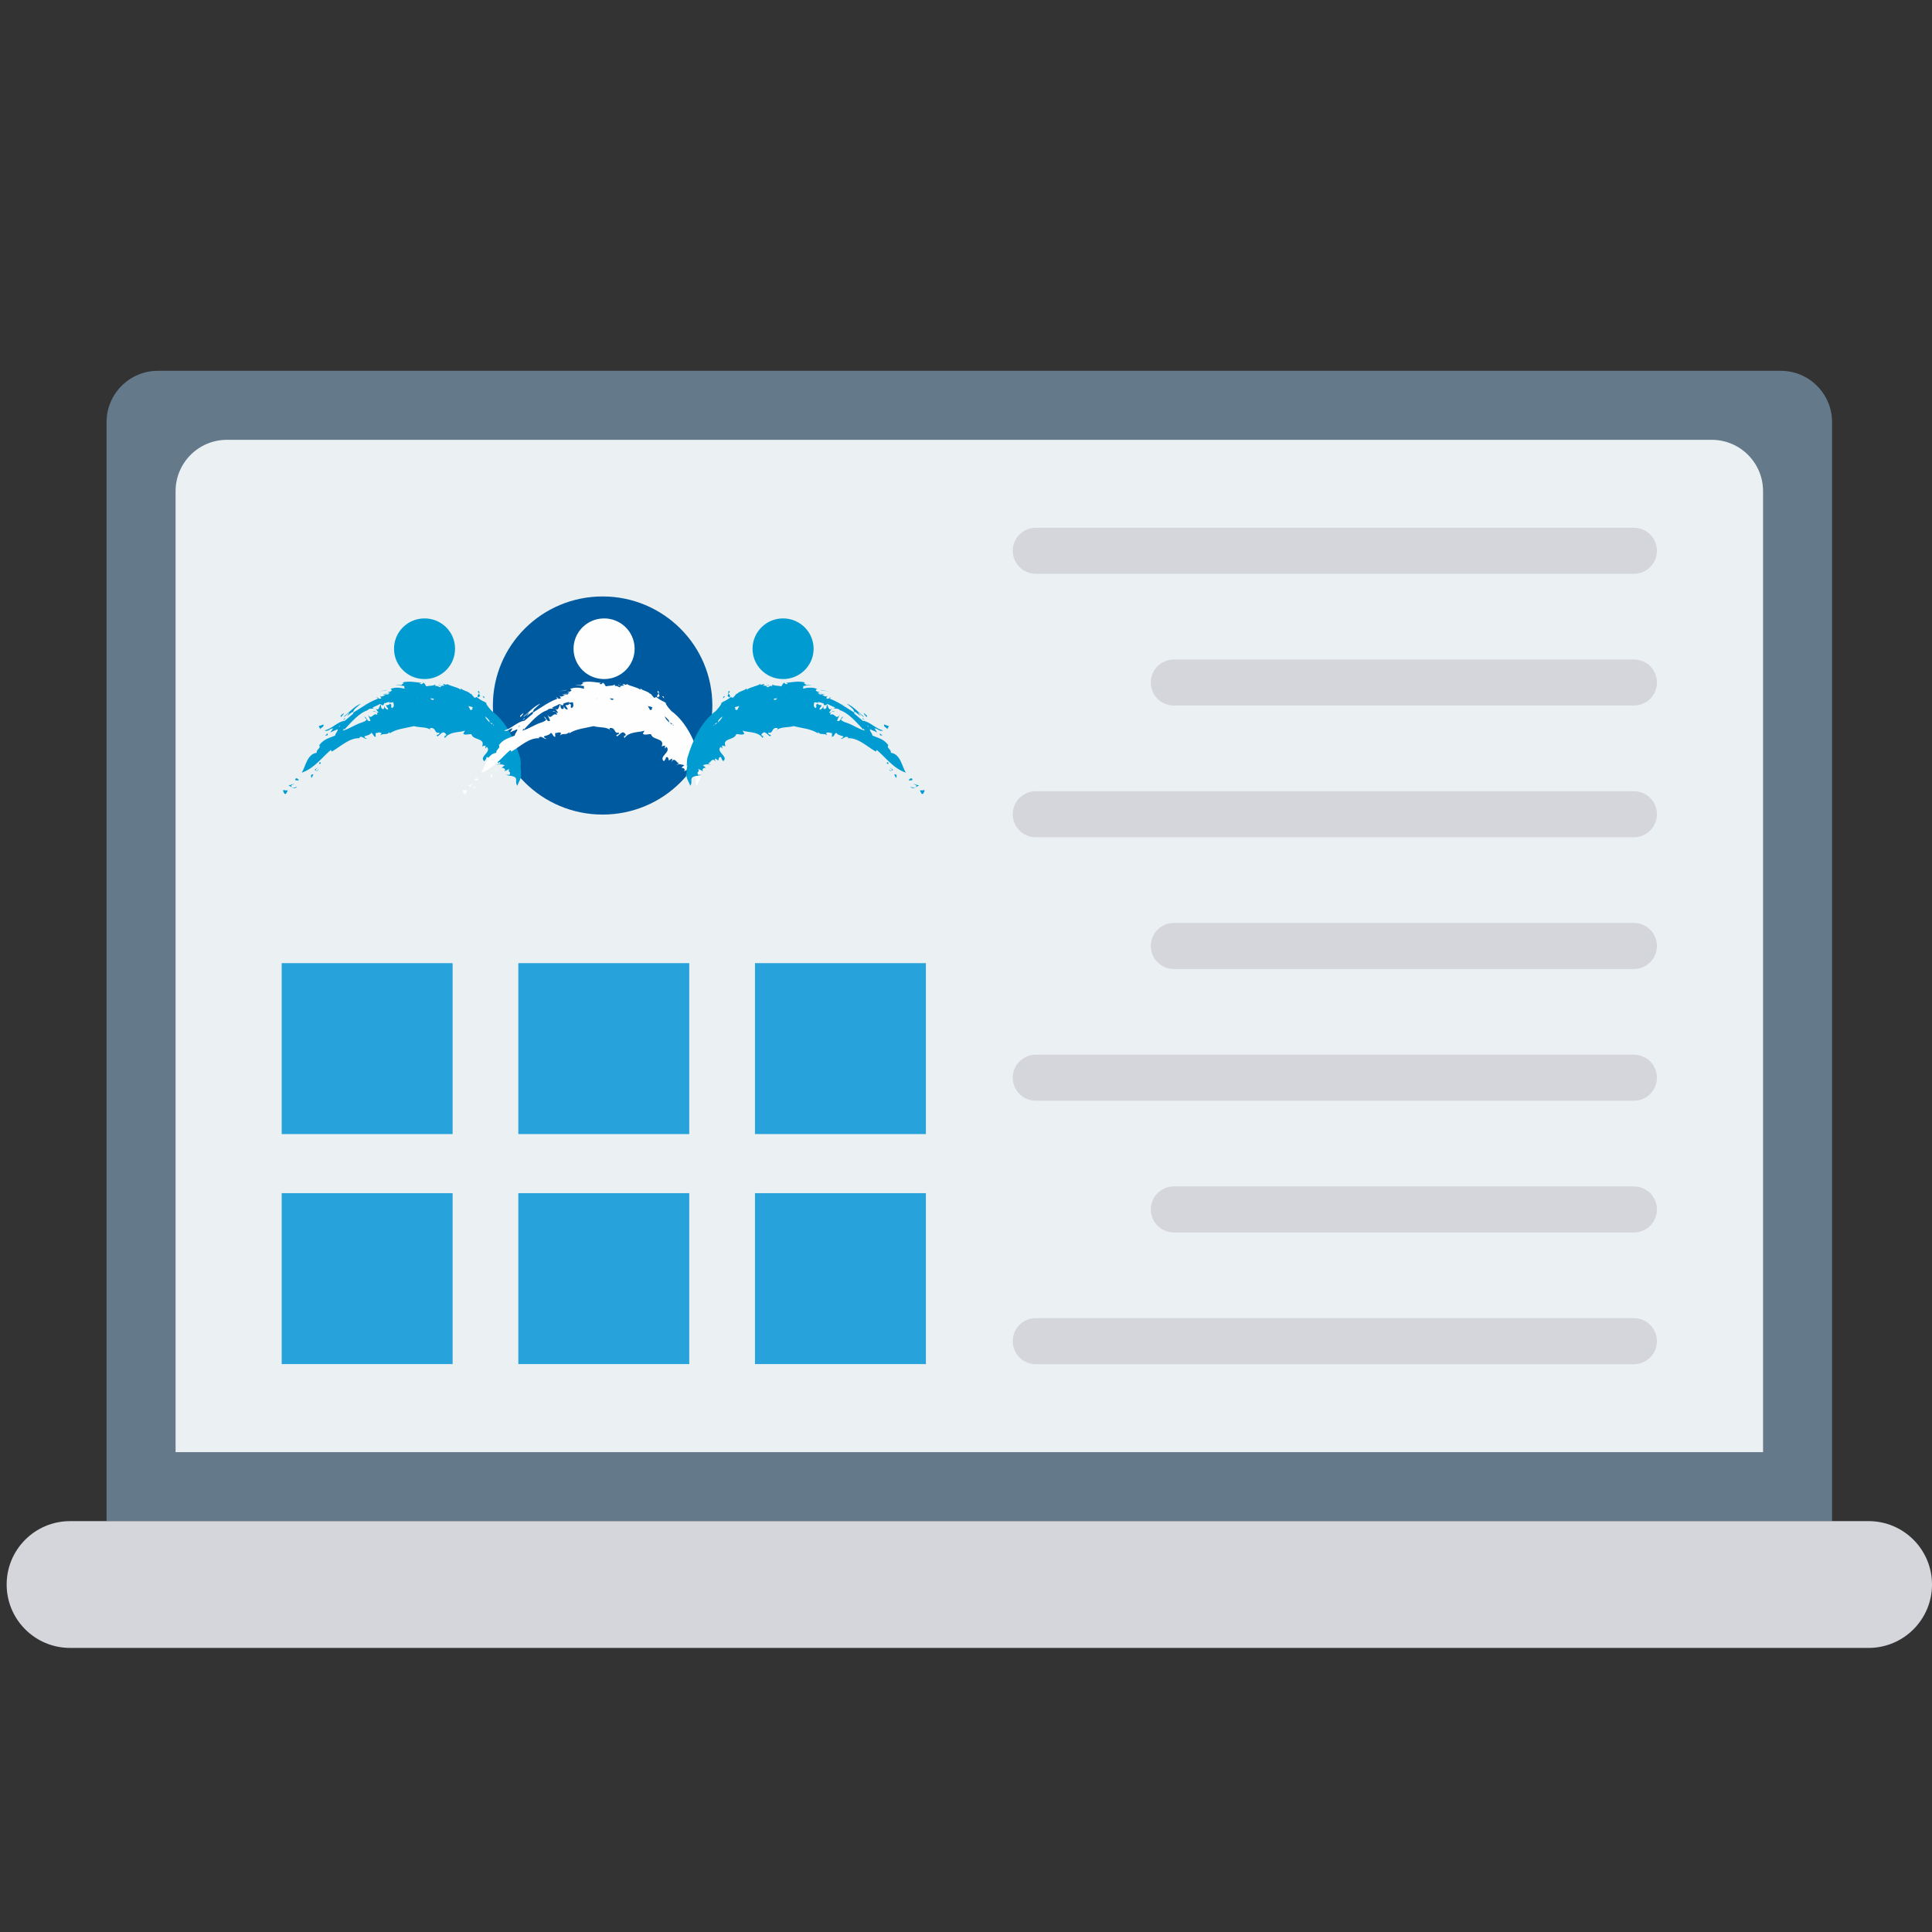 <?xml version="1.0" encoding="utf-8"?>
<!-- Generator: Adobe Illustrator 16.0.0, SVG Export Plug-In . SVG Version: 6.00 Build 0)  -->
<!DOCTYPE svg PUBLIC "-//W3C//DTD SVG 1.1//EN" "http://www.w3.org/Graphics/SVG/1.1/DTD/svg11.dtd">
<svg version="1.1" id="Capa_1" xmlns="http://www.w3.org/2000/svg" xmlns:xlink="http://www.w3.org/1999/xlink" x="0px" y="0px"
	 width="512px" height="512px" viewBox="0 0 512 512" enable-background="new 0 0 512 512" xml:space="preserve">
<rect x="0" y="0" width="512" height="512" fill="#333333" stroke="none"/>
<path fill="#64798A" d="M485.518,403.118H28.242V111.874c0-7.515,6.092-13.607,13.606-13.607h430.063
	c7.514,0,13.605,6.092,13.605,13.607V403.118z"/>
<path fill="#EBF0F3" d="M46.533,384.827V130.164c0-7.515,6.092-13.607,13.606-13.607h393.482c7.514,0,13.607,6.092,13.607,13.607
	v254.663H46.533z"/>
<path fill="#D5D6DB" d="M495.201,403.115H18.563c-9.278,0-16.799,7.521-16.799,16.8l0,0c0,9.277,7.521,16.799,16.799,16.799h476.639
	c9.277,0,16.799-7.521,16.799-16.799l0,0C512,410.637,504.479,403.115,495.201,403.115z"/>
<g>
	<rect x="74.652" y="255.244" fill="#27A2DB" width="45.295" height="45.296"/>
	<rect x="137.363" y="255.244" fill="#27A2DB" width="45.296" height="45.296"/>
	<rect x="200.076" y="255.244" fill="#27A2DB" width="45.295" height="45.296"/>
	<rect x="74.652" y="316.2" fill="#27A2DB" width="45.295" height="45.297"/>
	<rect x="137.363" y="316.2" fill="#27A2DB" width="45.296" height="45.297"/>
	<rect x="200.076" y="316.2" fill="#27A2DB" width="45.295" height="45.297"/>
</g>
<g>
	<path fill="#D5D6DB" d="M433.01,152.056H274.486c-3.365,0-6.096-2.729-6.096-6.097l0,0c0-3.367,2.729-6.097,6.096-6.097H433.01
		c3.365,0,6.098,2.729,6.098,6.097l0,0C439.107,149.327,436.377,152.056,433.01,152.056z"/>
	<path fill="#D5D6DB" d="M433.01,186.967H311.07c-3.367,0-6.098-2.729-6.098-6.097l0,0c0-3.367,2.729-6.097,6.098-6.097H433.01
		c3.365,0,6.098,2.729,6.098,6.097l0,0C439.107,184.238,436.377,186.967,433.01,186.967z"/>
	<path fill="#D5D6DB" d="M433.01,221.878H274.486c-3.365,0-6.096-2.729-6.096-6.097l0,0c0-3.367,2.729-6.097,6.096-6.097H433.01
		c3.365,0,6.098,2.729,6.098,6.097l0,0C439.107,219.148,436.377,221.878,433.01,221.878z"/>
	<path fill="#D5D6DB" d="M433.01,256.789H311.07c-3.367,0-6.098-2.729-6.098-6.097l0,0c0-3.367,2.729-6.097,6.098-6.097H433.01
		c3.365,0,6.098,2.729,6.098,6.097l0,0C439.107,254.06,436.377,256.789,433.01,256.789z"/>
	<path fill="#D5D6DB" d="M433.01,291.7H274.486c-3.365,0-6.096-2.729-6.096-6.097l0,0c0-3.368,2.729-6.098,6.096-6.098H433.01
		c3.365,0,6.098,2.729,6.098,6.098l0,0C439.107,288.971,436.377,291.7,433.01,291.7z"/>
	<path fill="#D5D6DB" d="M433.01,326.61H311.07c-3.367,0-6.098-2.729-6.098-6.097l0,0c0-3.368,2.729-6.098,6.098-6.098H433.01
		c3.365,0,6.098,2.729,6.098,6.098l0,0C439.107,323.881,436.377,326.61,433.01,326.61z"/>
	<path fill="#D5D6DB" d="M433.01,361.521H274.486c-3.365,0-6.096-2.729-6.096-6.097l0,0c0-3.367,2.729-6.097,6.096-6.097H433.01
		c3.365,0,6.098,2.728,6.098,6.097l0,0C439.107,358.792,436.377,361.521,433.01,361.521z"/>
</g>
<path fill-rule="evenodd" clip-rule="evenodd" fill="#005A9F" d="M188.78,186.978c0,15.953-13.029,28.891-29.081,28.891
	c-16.071,0-29.081-12.938-29.081-28.891c0-15.974,13.01-28.911,29.081-28.911C175.751,158.067,188.78,171.004,188.78,186.978
	L188.78,186.978z"/>
<path fill-rule="evenodd" clip-rule="evenodd" fill="#009BD0" d="M104.424,172.01c0.039,4.447,3.706,8.006,8.172,7.947
	c4.466-0.038,8.055-3.693,7.997-8.121c-0.039-4.448-3.706-8.006-8.191-7.948C107.935,163.946,104.365,167.581,104.424,172.01
	L104.424,172.01z M126.756,184.831c-0.546-0.483,0.176-0.774,0.253-1.258c-0.039,0-0.097,0.02-0.176,0.039
	c-0.507-0.426,0.098-0.349,0.039-0.638c0.04,0.677,0.546,0.502,0.156,0.579C126.873,184.966,127.888,183.845,126.756,184.831
	L126.756,184.831z M86.831,194.828l-0.702,0.155l0.721-0.658L86.831,194.828z M84.88,193.204l-0.429-0.755l1.287-0.464
	C85.816,192.817,85.251,192.585,84.88,193.204L84.88,193.204z M79.946,204.768c3.354-1.121,5.344-4.041,7.724-6.014
	c0.098,0.193,0.293,0.29,0.195,0.464c2.516-1.45,4.739-3.732,7.47-3.577l-0.117-0.252c0.838-0.425,1.248,0.464,2.028,0.445
	c-0.195-0.232-0.644-0.193-0.683-0.696c0.234-0.136,1.482-0.29,1.833-0.948c0.624,0.368,0.488,0.968,1.17,1.103l-0.02-1.044
	c0.625,0.077,0.839-0.387,1.561,0.02l-0.292,0.638c0.741-0.754,1.755,0.059,2.399-0.908l0.078,0.348
	c1.697-1.199,4.467-1.412,6.417-1.914c1.619,0.483,3.862,0.038,4.7,1.373c-0.078-0.388-0.663-0.368-0.409-0.871
	c1.716-0.213,0.995,1.605,2.418,1.199c0.215,0.813-1.151,0.349-0.487,1.006c0.799-0.349,1.423-1.896,2.34-0.445
	c-0.253,0.735-0.741-0.058-0.371,0.909c1.287-1.876,4.193-1.45,5.344-1.991l-0.488,0.831c0.703,0.6,1.873-0.174,2.224,0.232
	c0.468,1.547,3.706,0.851,2.789,3.113l0.917-0.232l-0.078,0.832l0.409-0.483c1.404,1.411-2.204,2.591-0.663,3.828
	c0.293-0.348,0.585-0.695,0.546-1.024c0.546-0.31,0.683,0.31,0.741,0.851l0.8-0.541c0.292,0.231-0.04,0.638-0.137,0.908
	c0.976-1.527,1.482,0.503,2.126,0.349l-0.858,0.464c0.917-0.367,1.346-0.174,2.184,0.039l-0.8,0.695
	c0.566-0.019,1.288,0.388,0.683,0.948l1.385-0.657c-0.644,1.102,0.448,0.328,0.059,1.547l-0.995,0.038
	c0.858,0.31,2.048,0.175,2.594,0.813c0.332,0.947-0.195,1.18,0.429,2.069c0.253-0.87,1.151-2.127,0.956-2.843
	c0.059-0.89-0.039-1.798-0.195-2.688c0.039,0.097,0.098,0.213,0.195,0.368c-0.137-0.813-0.02-1.838-0.292-2.456
	c-1.249-4.177-3.433-9.225-7.451-12.202c-0.683-0.773-1.541-1.721-1.482-2.166c-0.117-0.039-0.234-0.136-0.351-0.174
	c-0.039-0.136-0.137-0.193-0.332-0.174c-0.585-0.29-1.19-0.677-1.931-1.219c0.039-0.154-0.059,0.426-0.566,0.155l-0.858-1.025
	l-0.156,0.097c-0.292-0.677-2.048-0.87-2.497-1.489l-0.039,0.367c-1.034-0.792-2.77-0.908-3.647-1.565
	c0.214,0.444-0.566,0.135-1.112,0.019l0.468,0.561c-0.663-0.309-0.683,0.194-1.346-0.077l-0.137-0.058v-0.039
	c-0.195-0.096-0.234-0.231,0.429-0.135c-0.215,0.039-0.449,0.039-0.429,0.135l0.137,0.097c0.214,0.136,0.507,0.29,0.449,0.387
	c-0.8,0.059-0.839-0.521-1.6-0.271l0.117-0.405c-1.092,0.425-1.249,0.192-2.458,0.444c-0.351-0.329-0.254-0.735-0.839-0.947
	c-0.176,0.174-0.097,0.464-0.878,0.328c-0.039-0.154,0.234-0.213,0.449-0.29c-1.521-0.154-3.413-0.58-5.09-0.097
	c0.897,0.136-0.312,0.445-0.195,0.677h-1.638c0.468,0.116,1.58,0.077,2.418,0.29c-0.176,0.232-0.02,0.464,0.039,0.677
	c-1.249-0.309-2.594-0.444-3.784,0.077c0.273,0.116,0.37,0.252,0.37,0.388c-0.272,0.271-0.604,0.541-1.15,0.289l0.663,0.465
	c-0.566,0.097-0.702-0.232-1.385,0.116c0.624-0.193,1.189-0.193,0.975,0.174c-0.175-0.039-0.312,0-0.468,0.019l-1.053-0.097
	c0.175,0.097,0.409,0.175,0.682,0.232c-0.507,0.252-0.936,0.619-1.385,0.232l0.371,0.639c-1.053,0.425-0.585-0.33-1.404-0.252
	c0.332,0,0.117,0.252,0.507,0.213c0,0.231-0.761,0.405-1.249,0.657c-0.702,0.329-1.326,0.677-1.931,1.044l-0.429,0.039h0.39
	c-1.092,0.657-2.126,1.354-3.355,2.107c-0.176-0.115,0.156-0.561,0.312-0.889c0.605-0.522,1.19-1.122,1.755-1.489
	c-1.463,0.405-3.276,2.437-4.603,3.441c0.371,0.136,1.015-0.908,1.561-1.083l-0.683,0.929l1.482-1.141
	c0.078,0.212,0.352,0.251,0.157,0.521c-0.878,0.773-1.561,1.296-2.224,1.876c-1.794,0.136-3.472,2.166-5.325,2.533
	c0.702,0.522,1.482-0.561,2.224-0.521l-0.722,1.044l1.892-0.813c0.02,0.02,0.059,0.058,0.078,0.097c0,0.426-0.625,0.967-0.702,1.566
	c-1.521,0.677-2.945,0.851-4.213,2.553c0.566,0.831-0.819,1.044-0.663,2.012C81.311,199.837,80.96,203.337,79.946,204.768
	L79.946,204.768z M130.696,192.121l0.098-0.097c0.097,0.116,0.136,0.213,0.195,0.31
	C130.891,192.275,130.794,192.198,130.696,192.121L130.696,192.121z M129.896,191.541l0.546,0.136l0.097,0.348
	c-0.137-0.097-0.273-0.213-0.409-0.29C130.053,191.677,129.975,191.599,129.896,191.541L129.896,191.541z M128.551,189.839
	c0.663,0.522,1.229,1.045,1.248,1.605C129.253,190.999,128.726,190.438,128.551,189.839L128.551,189.839z M124.123,187.112
	c0.527,0.116,0.976,0.252,1.229,0.31l-0.273,0.329c0.079,0.038,0.137,0.058,0.195,0.096c-0.156,0.194-0.351,0.368-0.604,0.31
	L124.123,187.112z M114.04,185.063c0.292,0.039,0.585,0.059,0.877,0.077c0.059,0.097,0.078,0.174,0.039,0.252
	C114.449,185.623,114.254,185.313,114.04,185.063L114.04,185.063z M113.22,185.023v-0.019h0.02
	C113.24,185.005,113.22,185.005,113.22,185.023L113.22,185.023z M110.587,185.121c0.078,0,0.156,0,0.234-0.02
	c-0.078,0.038-0.137,0.058-0.215,0.097C110.587,185.179,110.587,185.14,110.587,185.121L110.587,185.121z M100.894,186.629
	c0.234,0.116,0.195,0.31,0.722,0.251l0.195-0.502c0.624-0.097,0.917-0.368,1.599-0.31l-0.41,0.367c0.391-0.271,0.8-0.31,1.229-0.329
	c0.136,0.658,0.332,1.258-0.371,1.547c-0.507-0.464,0.273-0.851-0.526-1.159c-0.273,0.425-0.625,0.366-1.053,0.386
	c0.117,0.484,0.604,0.677,0.565,1.161c-0.546,0.019-0.936-0.58-1.053-0.929c-0.039,0.213,0.195,0.541-0.137,0.773
	C100.854,188.041,100.991,186.996,100.894,186.629L100.894,186.629z M90.81,193.629c0.137-0.174,0.254-0.367,0.39-0.541
	c0.02,0.116,0.136,0.116,0.039,0.29c1.912-2.05,3.959-4.486,6.3-5.202l-0.04-0.097c0.839-0.503,1.014-0.115,1.716-0.367
	c-0.136-0.059-0.546,0.097-0.468-0.174c0.234-0.193,1.404-0.639,1.931-0.967c0.097,0,0.136,0.02,0.195,0.058
	c-0.332,0.503-0.488,2.108-1.424,1.006l0.878,1.237c-0.566,0.193-0.858-0.734-1.541-0.231c0.683-0.136,1.326,0.058,1.17,0.812
	c-1.092-0.754-1.443,1.547-2.438-0.019l0.683,1.547c-1.034,0.521-0.799-0.948-1.755-1.083c0.39,0.115,0.254,0.561,0.683,0.618
	c0.078,0.483-0.644,0.716-1.17,0.929C94.008,192.024,92.799,193.107,90.81,193.629L90.81,193.629z M89.834,192.739
	c0.039-0.097,0.059-0.193,0.078-0.29c0.098-0.096,0.234-0.154,0.332-0.251C90.107,192.372,89.971,192.546,89.834,192.739
	L89.834,192.739z M78.229,206.586c0.215-0.696,0.858-0.136,0.976,0.251C78.873,206.721,78.327,206.973,78.229,206.586
	L78.229,206.586z M77.137,208.172c0.215,1.063,1.268,0.425,1.619,0.231c-0.878,1.18-1.599-0.135-2.34-0.213l1.619-0.503
	L77.137,208.172z M76.279,209.486l-0.488,0.87c-0.429,0.271-0.663-0.387-0.819-0.967L76.279,209.486z M127.888,184.502
	c0.565,0.02,0.41,0.31,0.565,0.542C128.122,184.869,128.004,184.676,127.888,184.502L127.888,184.502z M116.341,180.925l0.546,0.174
	l-0.156,0.019C116.634,181.002,116.497,180.943,116.341,180.925L116.341,180.925z M100.289,183.283l2.243-0.464l-0.137,0.097
	L100.289,183.283z M91.375,190.555l-0.487,0.329l0.585-0.696L91.375,190.555z M90.244,189.685l0.858-0.735
	c-0.058,0.542-0.39,0.562-0.722,1.103L90.244,189.685z M85.017,202.331c-0.156-0.02-0.468,0.31-0.468,0.02
	C84.783,201.713,85.036,202.021,85.017,202.331L85.017,202.331z M83.729,203.897c-0.078,0.87,0.566,0.116,0.78-0.135
	c-0.663,1.198-0.78,0.212-1.151,0.29l0.897-0.735L83.729,203.897z M83.066,205.174l-0.39,0.832c-0.273,0.29-0.253-0.232-0.234-0.677
	L83.066,205.174z"/>
<path fill-rule="evenodd" clip-rule="evenodd" fill="#FEFEFE" d="M127.537,204.768c3.354-1.121,5.344-4.041,7.724-6.014
	c0.098,0.193,0.292,0.29,0.195,0.464c2.517-1.45,4.72-3.732,7.47-3.577l-0.136-0.252c0.858-0.425,1.268,0.464,2.048,0.445
	c-0.195-0.232-0.644-0.193-0.702-0.696c0.254-0.136,1.502-0.29,1.853-0.948c0.624,0.368,0.468,0.968,1.151,1.103l-0.02-1.044
	c0.624,0.077,0.858-0.387,1.58,0.02l-0.292,0.638c0.741-0.754,1.736,0.059,2.399-0.908l0.078,0.348
	c1.678-1.199,4.466-1.412,6.417-1.914c1.599,0.483,3.842,0.038,4.682,1.373c-0.079-0.388-0.645-0.368-0.391-0.871
	c1.697-0.213,0.995,1.605,2.399,1.199c0.233,0.813-1.131,0.349-0.468,1.006c0.781-0.349,1.424-1.896,2.321-0.445
	c-0.233,0.735-0.722-0.058-0.37,0.909c1.307-1.876,4.213-1.45,5.345-1.991l-0.469,0.831c0.683,0.6,1.873-0.174,2.224,0.232
	c0.448,1.547,3.706,0.851,2.77,3.113l0.917-0.232l-0.078,0.832l0.429-0.483c1.404,1.411-2.204,2.591-0.663,3.828
	c0.273-0.348,0.566-0.695,0.526-1.024c0.565-0.31,0.702,0.31,0.761,0.851l0.8-0.541c0.273,0.231-0.039,0.638-0.136,0.908
	c0.975-1.527,1.462,0.503,2.126,0.349l-0.878,0.464c0.916-0.367,1.346-0.174,2.204,0.039l-0.8,0.695
	c0.565-0.019,1.287,0.388,0.663,0.948l1.403-0.657c-0.643,1.102,0.449,0.328,0.04,1.547l-0.995,0.038
	c0.878,0.31,2.067,0.175,2.613,0.813c0.332,0.947-0.194,1.18,0.43,2.069c0.254-0.87,1.15-2.127,0.956-2.843
	c0.059-0.89-0.04-1.798-0.215-2.688c0.059,0.097,0.116,0.213,0.194,0.368c-0.116-0.813,0-1.838-0.272-2.456
	c-1.248-4.177-3.433-9.225-7.47-12.202c-0.683-0.773-1.541-1.721-1.463-2.166c-0.117-0.039-0.254-0.136-0.371-0.174
	c-0.02-0.136-0.137-0.193-0.313-0.174c-0.585-0.29-1.189-0.677-1.931-1.219c0.039-0.154-0.077,0.426-0.565,0.155l-0.858-1.025
	l-0.156,0.097c-0.292-0.677-2.048-0.87-2.496-1.489l-0.039,0.367c-1.054-0.792-2.789-0.908-3.647-1.565
	c0.215,0.444-0.565,0.135-1.111,0.019l0.468,0.561c-0.663-0.309-0.683,0.194-1.346-0.077l-0.137-0.058v-0.039
	c-0.195-0.096-0.234-0.231,0.409-0.135c-0.195,0.039-0.429,0.039-0.409,0.135l0.137,0.097c0.214,0.136,0.507,0.29,0.449,0.387
	c-0.82,0.059-0.839-0.521-1.6-0.271l0.098-0.405c-1.073,0.425-1.229,0.192-2.458,0.444c-0.332-0.329-0.253-0.735-0.839-0.947
	c-0.156,0.174-0.078,0.464-0.858,0.328c-0.039-0.154,0.234-0.213,0.449-0.29c-1.521-0.154-3.413-0.58-5.09-0.097
	c0.877,0.136-0.312,0.445-0.195,0.677h-1.638c0.468,0.116,1.561,0.077,2.418,0.29c-0.195,0.232-0.039,0.464,0.039,0.677
	c-1.249-0.309-2.594-0.444-3.804,0.077c0.293,0.116,0.391,0.252,0.391,0.388c-0.273,0.271-0.625,0.541-1.151,0.289l0.663,0.465
	c-0.565,0.097-0.702-0.232-1.385,0.116c0.624-0.193,1.189-0.193,0.956,0.174c-0.156-0.039-0.312,0-0.448,0.019l-1.054-0.097
	c0.156,0.097,0.41,0.175,0.683,0.232c-0.507,0.252-0.956,0.619-1.404,0.232l0.371,0.639c-1.034,0.425-0.565-0.33-1.385-0.252
	c0.312,0,0.117,0.252,0.487,0.213c0,0.231-0.741,0.405-1.229,0.657c-0.702,0.329-1.326,0.677-1.931,1.044l-0.429,0.039h0.371
	c-1.092,0.657-2.107,1.354-3.335,2.107c-0.175-0.115,0.156-0.561,0.312-0.889c0.585-0.522,1.17-1.122,1.736-1.489
	c-1.463,0.405-3.257,2.437-4.603,3.441c0.37,0.136,1.014-0.908,1.58-1.083l-0.683,0.929l1.482-1.141
	c0.078,0.212,0.332,0.251,0.156,0.521c-0.877,0.773-1.58,1.296-2.223,1.876c-1.794,0.136-3.472,2.166-5.344,2.533
	c0.702,0.522,1.482-0.561,2.223-0.521l-0.702,1.044l1.892-0.813c0.02,0.02,0.039,0.058,0.059,0.097
	c0.02,0.426-0.624,0.967-0.683,1.566c-1.521,0.677-2.945,0.851-4.213,2.553c0.565,0.831-0.819,1.044-0.663,2.012
	C128.902,199.837,128.551,203.337,127.537,204.768L127.537,204.768z M163.932,180.925l0.546,0.174l-0.155,0.019
	C164.224,181.002,164.068,180.943,163.932,180.925L163.932,180.925z M147.88,183.283l2.223-0.464l-0.117,0.097L147.88,183.283z
	 M138.946,190.555l-0.468,0.329l0.585-0.696L138.946,190.555z M137.815,189.685l0.877-0.735c-0.059,0.542-0.39,0.562-0.721,1.103
	L137.815,189.685z M151.995,172.01c0.059,4.447,3.725,8.006,8.192,7.947c4.466-0.038,8.055-3.693,7.997-8.121
	c-0.059-4.448-3.725-8.006-8.191-7.948S151.956,167.581,151.995,172.01L151.995,172.01z M174.328,184.831
	c-0.547-0.483,0.194-0.774,0.272-1.258c-0.059,0-0.117,0.02-0.195,0.039c-0.487-0.426,0.098-0.349,0.06-0.638
	c0.038,0.677,0.545,0.502,0.155,0.579C174.465,184.966,175.459,183.845,174.328,184.831L174.328,184.831z M175.479,184.502
	c0.565,0.02,0.391,0.31,0.546,0.542C175.712,184.869,175.596,184.676,175.479,184.502L175.479,184.502z M125.801,206.586
	c0.234-0.696,0.877-0.136,0.995,0.251C126.464,206.721,125.917,206.973,125.801,206.586L125.801,206.586z M124.728,208.172
	c0.214,1.063,1.268,0.425,1.619,0.231c-0.878,1.18-1.599-0.135-2.34-0.213l1.599-0.503L124.728,208.172z M123.85,209.486
	l-0.468,0.87c-0.429,0.271-0.663-0.387-0.819-0.967L123.85,209.486z M132.607,202.331c-0.156-0.02-0.487,0.31-0.468,0.02
	C132.374,201.713,132.607,202.021,132.607,202.331L132.607,202.331z M131.301,203.897c-0.078,0.87,0.585,0.116,0.8-0.135
	c-0.663,1.198-0.8,0.212-1.151,0.29l0.897-0.735L131.301,203.897z M130.638,205.174l-0.39,0.832
	c-0.253,0.29-0.253-0.232-0.234-0.677L130.638,205.174z M178.268,192.121l0.098-0.097c0.097,0.116,0.155,0.213,0.214,0.31
	C178.482,192.275,178.365,192.198,178.268,192.121L178.268,192.121z M177.487,191.541l0.546,0.136l0.098,0.348
	c-0.137-0.097-0.272-0.213-0.429-0.29C177.644,191.677,177.565,191.599,177.487,191.541L177.487,191.541z M176.142,189.839
	c0.644,0.522,1.229,1.045,1.229,1.605C176.844,190.999,176.317,190.438,176.142,189.839L176.142,189.839z M171.694,187.112
	c0.527,0.116,0.995,0.252,1.248,0.31l-0.272,0.329c0.059,0.038,0.117,0.058,0.195,0.096c-0.156,0.194-0.371,0.368-0.605,0.31
	L171.694,187.112z M161.61,185.063c0.313,0.039,0.605,0.059,0.897,0.077c0.04,0.097,0.059,0.174,0.04,0.252
	C162.04,185.623,161.845,185.313,161.61,185.063L161.61,185.063z M160.792,185.023l0.019-0.019h0.02
	C160.811,185.005,160.811,185.005,160.792,185.023L160.792,185.023z M158.178,185.121c0.078,0,0.156,0,0.234-0.02
	c-0.078,0.038-0.137,0.058-0.214,0.097C158.178,185.179,158.178,185.14,158.178,185.121L158.178,185.121z M148.484,186.629
	c0.234,0.116,0.175,0.31,0.721,0.251l0.195-0.502c0.604-0.097,0.917-0.368,1.6-0.31l-0.41,0.367c0.371-0.271,0.799-0.31,1.229-0.329
	c0.136,0.658,0.312,1.258-0.39,1.547c-0.488-0.464,0.292-0.851-0.507-1.159c-0.273,0.425-0.625,0.366-1.053,0.386
	c0.098,0.484,0.604,0.677,0.546,1.161c-0.546,0.019-0.937-0.58-1.034-0.929c-0.058,0.213,0.176,0.541-0.136,0.773
	C148.445,188.041,148.562,186.996,148.484,186.629L148.484,186.629z M138.4,193.629c0.117-0.174,0.254-0.367,0.39-0.541
	c0.02,0.116,0.117,0.116,0.02,0.29c1.931-2.05,3.979-4.486,6.32-5.202l-0.039-0.097c0.838-0.503,0.995-0.115,1.716-0.367
	c-0.137-0.059-0.546,0.097-0.487-0.174c0.254-0.193,1.424-0.639,1.95-0.967c0.098,0,0.137,0.02,0.195,0.058
	c-0.332,0.503-0.507,2.108-1.424,1.006l0.878,1.237c-0.566,0.193-0.878-0.734-1.541-0.231c0.663-0.136,1.307,0.058,1.17,0.812
	c-1.111-0.754-1.443,1.547-2.438-0.019l0.683,1.547c-1.053,0.521-0.8-0.948-1.755-1.083c0.39,0.115,0.253,0.561,0.682,0.618
	c0.078,0.483-0.643,0.716-1.17,0.929C141.58,192.024,140.39,193.107,138.4,193.629L138.4,193.629z M137.425,192.739
	c0.02-0.097,0.059-0.193,0.078-0.29c0.098-0.096,0.215-0.154,0.332-0.251C137.698,192.372,137.562,192.546,137.425,192.739
	L137.425,192.739z"/>
<path fill-rule="evenodd" clip-rule="evenodd" fill="#009BD0" d="M215.618,172.01c-0.059,4.447-3.725,8.006-8.191,7.947
	c-4.467-0.038-8.056-3.693-7.997-8.121c0.059-4.448,3.726-8.006,8.192-7.948S215.658,167.581,215.618,172.01L215.618,172.01z
	 M193.286,184.831c0.546-0.483-0.195-0.774-0.273-1.258c0.039,0,0.117,0.02,0.195,0.039c0.487-0.426-0.097-0.349-0.059-0.638
	c-0.038,0.677-0.547,0.502-0.156,0.579C193.149,184.966,192.136,183.845,193.286,184.831L193.286,184.831z M233.212,194.828
	l0.682,0.155l-0.721-0.658L233.212,194.828z M235.143,193.204l0.429-0.755l-1.287-0.464
	C234.206,192.817,234.771,192.585,235.143,193.204L235.143,193.204z M236.078,199.489c0.157-0.968-1.229-1.181-0.663-2.012
	c-1.268-1.702-2.691-1.876-4.213-2.553c-0.059-0.6-0.702-1.141-0.683-1.566c0.021-0.039,0.039-0.077,0.059-0.097l1.893,0.813
	l-0.722-1.044c0.761-0.039,1.541,1.044,2.243,0.521c-1.873-0.367-3.551-2.397-5.345-2.533c-0.644-0.58-1.346-1.103-2.224-1.876
	c-0.175-0.271,0.078-0.31,0.156-0.521l1.482,1.141l-0.683-0.929c0.565,0.175,1.209,1.219,1.579,1.083
	c-1.346-1.005-3.14-3.036-4.603-3.441c0.565,0.367,1.15,0.967,1.736,1.489c0.156,0.328,0.487,0.773,0.312,0.889
	c-1.229-0.754-2.243-1.45-3.335-2.107h0.37l-0.429-0.039c-0.604-0.367-1.229-0.715-1.932-1.044
	c-0.487-0.252-1.229-0.426-1.229-0.657c0.371,0.039,0.176-0.213,0.488-0.213c-0.819-0.078-0.352,0.677-1.386,0.252l0.371-0.639
	c-0.448,0.387-0.896,0.02-1.404-0.232c0.273-0.058,0.526-0.136,0.683-0.232l-1.054,0.097c-0.136-0.019-0.292-0.058-0.448-0.019
	c-0.233-0.367,0.332-0.367,0.956-0.174c-0.683-0.349-0.819-0.02-1.385-0.116l0.663-0.465c-0.526,0.252-0.878-0.019-1.15-0.289
	c0-0.136,0.097-0.271,0.39-0.388c-1.21-0.521-2.556-0.386-3.804-0.077c0.079-0.213,0.234-0.444,0.039-0.677
	c0.858-0.213,1.951-0.174,2.419-0.29h-1.639c0.117-0.231-1.072-0.541-0.195-0.677c-1.677-0.483-3.568-0.058-5.09,0.097
	c0.214,0.077,0.487,0.136,0.448,0.29c-0.78,0.136-0.702-0.154-0.858-0.328c-0.585,0.212-0.507,0.618-0.839,0.947
	c-1.229-0.252-1.384-0.02-2.457-0.444l0.098,0.405c-0.761-0.251-0.78,0.329-1.6,0.271c-0.059-0.097,0.233-0.251,0.449-0.387
	l0.136-0.058v-0.039c0.195-0.096,0.234-0.231-0.409-0.135c0.195,0.039,0.429,0.039,0.409,0.135l-0.136,0.097
	c-0.664,0.271-0.684-0.231-1.347,0.077l0.468-0.561c-0.546,0.116-1.326,0.426-1.111-0.019c-0.878,0.657-2.595,0.773-3.646,1.565
	l-0.04-0.367c-0.448,0.619-2.203,0.813-2.496,1.489l-0.156-0.097l-0.858,1.025c-0.507,0.271-0.604-0.31-0.565-0.155
	c-0.741,0.542-1.346,0.929-1.931,1.219c-0.195-0.02-0.293,0.038-0.313,0.174c-0.116,0.038-0.253,0.135-0.37,0.174
	c0.078,0.445-0.8,1.393-1.463,2.166c-4.037,2.978-6.222,8.025-7.471,12.202c-0.272,0.618-0.155,1.644-0.272,2.456
	c0.077-0.155,0.136-0.271,0.194-0.368c-0.175,0.891-0.272,1.799-0.214,2.688c-0.195,0.716,0.702,1.973,0.956,2.843
	c0.623-0.89,0.097-1.122,0.429-2.069c0.546-0.638,1.735-0.503,2.613-0.813l-0.994-0.038c-0.41-1.219,0.682-0.445,0.038-1.547
	l1.404,0.657c-0.624-0.561,0.099-0.967,0.664-0.948l-0.8-0.695c0.858-0.213,1.287-0.406,2.204-0.039l-0.878-0.464
	c0.663,0.154,1.15-1.876,2.126-0.349c-0.098-0.271-0.41-0.677-0.137-0.908l0.8,0.541c0.058-0.541,0.195-1.16,0.76-0.851
	c-0.038,0.329,0.254,0.677,0.527,1.024c1.541-1.237-2.067-2.417-0.663-3.828l0.43,0.483l-0.079-0.832l0.917,0.232
	c-0.936-2.263,2.321-1.566,2.771-3.113c0.351-0.406,1.541,0.367,2.223-0.232l-0.487-0.831c1.15,0.541,4.057,0.115,5.364,1.991
	c0.351-0.967-0.137-0.174-0.371-0.909c0.896-1.45,1.541,0.097,2.32,0.445c0.664-0.657-0.702-0.193-0.467-1.006
	c1.404,0.406,0.702-1.412,2.398-1.199c0.253,0.503-0.313,0.483-0.391,0.871c0.839-1.335,3.082-0.89,4.682-1.373
	c1.95,0.502,4.739,0.715,6.417,1.914l0.078-0.348c0.663,0.967,1.657,0.154,2.398,0.908l-0.292-0.638
	c0.722-0.406,0.955,0.058,1.579-0.02l-0.019,1.044c0.683-0.135,0.526-0.734,1.15-1.103c0.351,0.658,1.6,0.813,1.854,0.948
	c-0.059,0.503-0.508,0.464-0.702,0.696c0.779,0.019,1.189-0.87,2.027-0.445l-0.116,0.252c2.73-0.155,4.954,2.127,7.47,3.577
	c-0.098-0.174,0.098-0.271,0.194-0.464c2.38,1.973,4.369,4.893,7.725,6.014C239.063,203.337,238.712,199.837,236.078,199.489
	L236.078,199.489z M189.034,192.334c0.058-0.097,0.117-0.193,0.215-0.31l0.097,0.097
	C189.249,192.198,189.132,192.275,189.034,192.334L189.034,192.334z M189.912,191.734c-0.156,0.077-0.293,0.193-0.43,0.29
	l0.098-0.348l0.546-0.136C190.048,191.599,189.971,191.677,189.912,191.734L189.912,191.734z M190.243,191.444
	c0-0.561,0.585-1.083,1.229-1.605C191.297,190.438,190.77,190.999,190.243,191.444L190.243,191.444z M195.354,188.156
	c-0.253,0.059-0.448-0.115-0.604-0.31c0.078-0.038,0.137-0.058,0.195-0.096l-0.273-0.329c0.253-0.058,0.722-0.193,1.248-0.31
	L195.354,188.156z M205.066,185.392c-0.02-0.078,0-0.155,0.039-0.252c0.293-0.019,0.585-0.038,0.897-0.077
	C205.769,185.313,205.573,185.623,205.066,185.392L205.066,185.392z M206.782,185.005h0.021v0.019
	C206.803,185.005,206.803,185.005,206.782,185.005L206.782,185.005z M209.416,185.198c-0.078-0.039-0.137-0.059-0.214-0.097
	c0.077,0.02,0.155,0.02,0.233,0.02C209.436,185.14,209.436,185.179,209.416,185.198L209.416,185.198z M218.368,187.886
	c-0.331-0.232-0.077-0.561-0.136-0.773c-0.098,0.349-0.488,0.947-1.034,0.929c-0.059-0.484,0.449-0.677,0.546-1.161
	c-0.429-0.02-0.78,0.039-1.053-0.386c-0.8,0.309-0.02,0.695-0.507,1.159c-0.703-0.289-0.526-0.889-0.391-1.547
	c0.429,0.02,0.858,0.059,1.229,0.329l-0.409-0.367c0.683-0.059,0.994,0.213,1.6,0.31l0.195,0.502
	c0.545,0.059,0.487-0.135,0.722-0.251C219.052,186.996,219.168,188.041,218.368,187.886L218.368,187.886z M224.064,191.444
	c-0.527-0.213-1.249-0.445-1.171-0.929c0.429-0.058,0.292-0.503,0.683-0.618c-0.956,0.135-0.702,1.604-1.755,1.083l0.683-1.547
	c-0.995,1.565-1.326-0.735-2.438,0.019c-0.137-0.754,0.507-0.947,1.171-0.812c-0.664-0.503-0.976,0.425-1.541,0.231l0.877-1.237
	c-0.916,1.103-1.092-0.503-1.424-1.006c0.059-0.038,0.098-0.058,0.195-0.058c0.526,0.328,1.697,0.773,1.95,0.967
	c0.059,0.271-0.351,0.115-0.487,0.174c0.722,0.252,0.878-0.136,1.717,0.367l-0.04,0.097c2.361,0.716,4.39,3.152,6.32,5.202
	c-0.098-0.174,0-0.174,0.019-0.29c0.137,0.174,0.273,0.367,0.391,0.541C227.224,193.107,226.034,192.024,224.064,191.444
	L224.064,191.444z M229.779,192.198c0.117,0.097,0.233,0.155,0.331,0.251c0.02,0.097,0.059,0.193,0.078,0.29
	C230.052,192.546,229.915,192.372,229.779,192.198L229.779,192.198z M241.813,206.586c-0.234-0.696-0.878-0.136-0.995,0.251
	C241.149,206.721,241.696,206.973,241.813,206.586L241.813,206.586z M242.886,208.172c-0.215,1.063-1.268,0.425-1.619,0.231
	c0.878,1.18,1.6-0.135,2.341-0.213l-1.6-0.503L242.886,208.172z M243.764,209.486l0.468,0.87c0.429,0.271,0.664-0.387,0.819-0.967
	L243.764,209.486z M192.136,184.502c-0.566,0.02-0.391,0.31-0.566,0.542C191.901,184.869,192.019,184.676,192.136,184.502
	L192.136,184.502z M203.682,180.925l-0.546,0.174l0.156,0.019C203.389,181.002,203.546,180.943,203.682,180.925L203.682,180.925z
	 M219.733,183.283l-2.223-0.464l0.116,0.097L219.733,183.283z M228.667,190.555l0.469,0.329l-0.585-0.696L228.667,190.555z
	 M229.798,189.685l-0.877-0.735c0.059,0.542,0.39,0.562,0.722,1.103L229.798,189.685z M235.006,202.331
	c0.156-0.02,0.487,0.31,0.469,0.02C235.24,201.713,235.006,202.021,235.006,202.331L235.006,202.331z M236.313,203.897
	c0.077,0.87-0.586,0.116-0.801-0.135c0.664,1.198,0.801,0.212,1.151,0.29l-0.897-0.735L236.313,203.897z M236.956,205.174
	l0.41,0.832c0.253,0.29,0.253-0.232,0.233-0.677L236.956,205.174z"/>
</svg>
